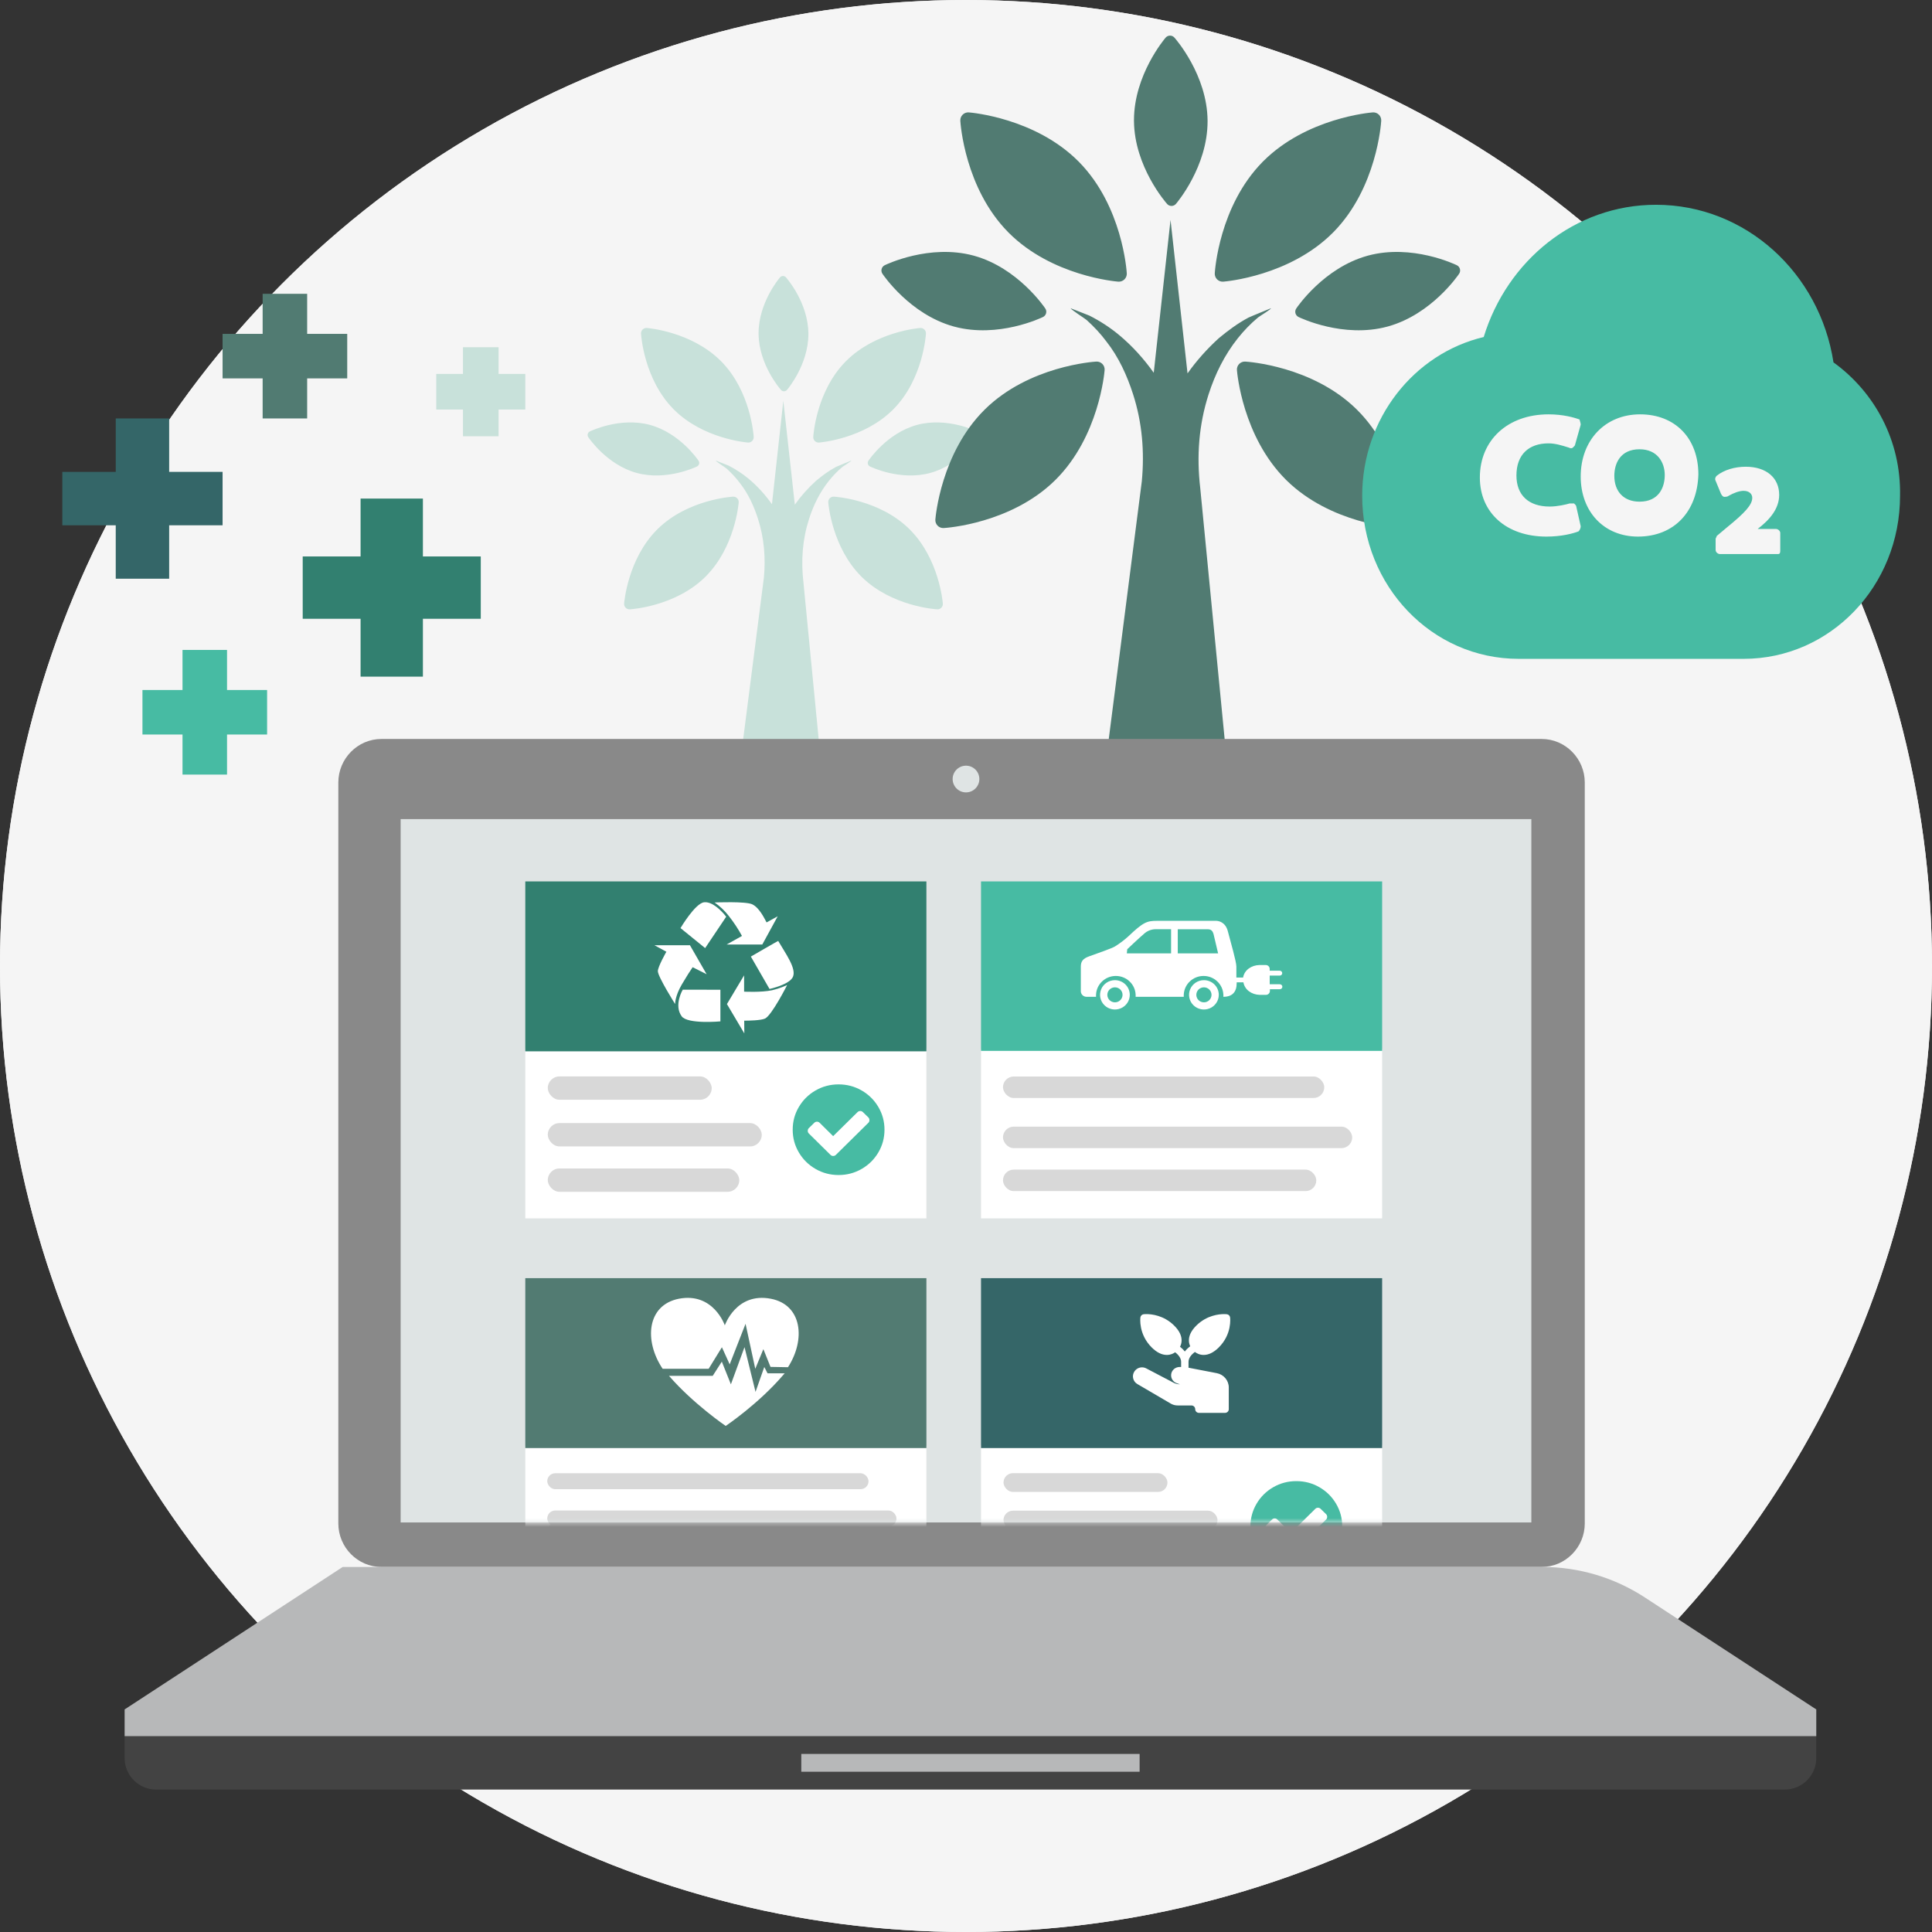 <?xml version="1.0" encoding="UTF-8"?>
<svg width="217px" height="217px" viewBox="0 0 217 217" version="1.1" xmlns="http://www.w3.org/2000/svg" xmlns:xlink="http://www.w3.org/1999/xlink">
    <rect x="0" y="0" width="217" height="217" fill="#333333" stroke="none"/>
    <!-- Generator: Sketch 46.2 (44496) - http://www.bohemiancoding.com/sketch -->
    <title>illustration/a-propos-02</title>
    <desc>Created with Sketch.</desc>
    <defs>
        <polygon id="path-1" points="0 79 127 79 127 0 0 0"></polygon>
    </defs>
    <g id="Symbols" stroke="none" stroke-width="1" fill="none" fill-rule="evenodd">
        <g id="illustration/a-propos-02">
            <circle id="Path" fill="#F5F5F5" cx="108.5" cy="108.5" r="108.5"></circle>
            <circle id="Path" fill="#F5F5F5" cx="108.5" cy="108.5" r="108.5"></circle>
            <path d="M87.607,31.155 C87.69,31.058 87.811,31.001 87.94,31 C88.068,30.999 88.191,31.053 88.276,31.149 C88.377,31.264 90.765,33.992 90.797,37.449 L90.798,37.519 C90.797,40.945 88.491,43.68 88.393,43.795 C88.309,43.893 88.188,43.949 88.059,43.95 C87.931,43.951 87.808,43.897 87.723,43.801 C87.622,43.687 85.235,40.959 85.203,37.501 L85.202,37.431 C85.202,34.006 87.508,31.27 87.607,31.155 Z M66.075,49.104 C66.004,48.997 65.982,48.865 66.015,48.741 C66.049,48.617 66.134,48.514 66.25,48.458 C66.387,48.391 69.657,46.826 72.996,47.724 L73.063,47.743 C76.362,48.665 78.376,51.622 78.46,51.748 C78.532,51.854 78.554,51.987 78.52,52.11 C78.487,52.234 78.401,52.338 78.286,52.394 C78.149,52.461 74.879,54.026 71.54,53.127 L71.472,53.108 C68.174,52.187 66.159,49.229 66.075,49.104 Z M109.925,49.104 C109.841,49.229 107.826,52.187 104.528,53.108 L104.46,53.127 C101.121,54.026 97.851,52.461 97.714,52.394 C97.599,52.338 97.513,52.234 97.48,52.11 C97.446,51.987 97.468,51.854 97.54,51.748 C97.624,51.622 99.638,48.665 102.937,47.743 L103.004,47.724 C106.343,46.826 109.613,48.391 109.75,48.458 C109.866,48.514 109.951,48.617 109.985,48.741 C110.018,48.865 109.996,48.997 109.925,49.104 Z M103.353,36.838 C103.527,36.825 103.698,36.887 103.822,37.009 C103.946,37.131 104.011,37.3 104.001,37.474 C103.989,37.681 103.662,42.584 100.379,45.93 L100.313,45.997 C97.029,49.28 92.196,49.691 91.992,49.707 C91.819,49.72 91.648,49.658 91.524,49.536 C91.4,49.414 91.334,49.245 91.345,49.071 C91.357,48.864 91.684,43.961 94.967,40.616 L95.034,40.549 C98.317,37.266 103.149,36.854 103.353,36.838 Z M72.647,36.838 C72.851,36.854 77.683,37.266 80.966,40.549 L81.033,40.616 C84.316,43.961 84.643,48.864 84.655,49.071 C84.666,49.245 84.6,49.414 84.476,49.536 C84.352,49.658 84.181,49.72 84.008,49.707 C83.804,49.691 78.971,49.28 75.687,45.997 L75.621,45.93 C72.338,42.584 72.011,37.681 71.999,37.474 C71.989,37.3 72.054,37.131 72.178,37.009 C72.302,36.887 72.473,36.825 72.647,36.838 Z M70.101,67.793 C70.117,67.588 70.529,62.756 73.812,59.473 L73.879,59.406 C77.224,56.123 82.127,55.796 82.334,55.784 C82.508,55.774 82.677,55.839 82.799,55.963 C82.921,56.087 82.983,56.258 82.97,56.431 C82.954,56.636 82.543,61.468 79.26,64.752 L79.193,64.819 C75.847,68.101 70.944,68.428 70.737,68.44 C70.563,68.451 70.394,68.385 70.272,68.261 C70.15,68.137 70.088,67.966 70.101,67.793 Z M105.899,67.793 C105.912,67.966 105.85,68.137 105.728,68.261 C105.606,68.385 105.437,68.451 105.263,68.44 C105.056,68.428 100.153,68.101 96.807,64.819 L96.74,64.752 C93.457,61.468 93.046,56.636 93.03,56.431 C93.017,56.258 93.079,56.087 93.201,55.963 C93.323,55.839 93.492,55.774 93.666,55.784 C93.873,55.796 98.776,56.123 102.121,59.406 L102.188,59.473 C105.471,62.756 105.883,67.588 105.899,67.793 Z M92.374,87.347 C92.487,87.376 81.484,85.69 83.105,85.882 L85.798,64.886 C86.01,62.634 85.827,60.425 85.136,58.274 C84.679,56.849 84.039,55.439 83.105,54.258 C82.662,53.661 82.15,53.116 81.598,52.619 C81.466,52.503 80.393,51.825 80.393,51.728 C80.393,51.741 81.7,52.231 81.818,52.291 C82.624,52.7 83.389,53.194 84.083,53.774 C85.087,54.611 85.952,55.574 86.705,56.634 L87.981,45.014 L89.274,56.682 C89.967,55.704 90.759,54.82 91.654,54.004 C92.359,53.419 93.088,52.878 93.898,52.444 C94.026,52.376 95.619,51.731 95.619,51.728 C95.619,51.817 94.752,52.333 94.637,52.428 C94.071,52.898 93.557,53.434 93.099,54.009 C92.087,55.278 91.37,56.733 90.876,58.274 C90.131,60.593 89.955,62.967 90.241,65.409 L92.374,87.347 Z" id="Combined-Shape-Copy-6" fill="#C8E1DA" fill-rule="nonzero"></path>
            <path d="M130.919,4.23 C131.042,4.086 131.222,4.002 131.411,4 C131.601,3.998 131.781,4.079 131.908,4.221 C132.058,4.39 135.584,8.42 135.633,13.528 L135.633,13.631 C135.633,18.691 132.225,22.732 132.08,22.902 C131.957,23.046 131.777,23.129 131.588,23.131 C131.398,23.133 131.217,23.053 131.091,22.911 C130.941,22.742 127.415,18.712 127.367,13.604 L127.367,13.5 C127.367,8.441 130.774,4.399 130.919,4.23 Z M99.111,30.745 C99.006,30.587 98.973,30.392 99.023,30.209 C99.072,30.026 99.198,29.873 99.369,29.79 C99.572,29.691 104.402,27.379 109.335,28.706 L109.434,28.734 C114.308,30.095 117.283,34.465 117.407,34.65 C117.513,34.808 117.545,35.003 117.496,35.186 C117.446,35.369 117.32,35.522 117.15,35.605 C116.947,35.704 112.116,38.016 107.184,36.687 L107.084,36.66 C102.212,35.299 99.235,30.93 99.111,30.745 Z M163.889,30.745 C163.765,30.93 160.788,35.299 155.916,36.66 L155.816,36.687 C150.884,38.016 146.053,35.704 145.85,35.605 C145.68,35.522 145.554,35.369 145.504,35.186 C145.455,35.003 145.487,34.808 145.593,34.65 C145.717,34.465 148.692,30.095 153.566,28.734 L153.665,28.706 C158.598,27.379 163.428,29.691 163.631,29.79 C163.802,29.873 163.928,30.026 163.977,30.209 C164.027,30.392 163.994,30.587 163.889,30.745 Z M154.181,12.625 C154.437,12.605 154.69,12.697 154.873,12.877 C155.056,13.057 155.153,13.307 155.138,13.564 C155.12,13.87 154.637,21.113 149.787,26.055 L149.689,26.154 C144.838,31.004 137.699,31.611 137.397,31.635 C137.141,31.655 136.889,31.563 136.706,31.383 C136.522,31.202 136.426,30.952 136.441,30.696 C136.459,30.39 136.942,23.147 141.792,18.206 L141.891,18.106 C146.74,13.257 153.88,12.648 154.181,12.625 Z M108.819,12.625 C109.12,12.648 116.26,13.257 121.109,18.106 L121.208,18.206 C126.058,23.147 126.541,30.39 126.559,30.696 C126.574,30.952 126.478,31.202 126.294,31.383 C126.111,31.563 125.859,31.655 125.603,31.635 C125.301,31.611 118.162,31.004 113.311,26.154 L113.213,26.055 C108.363,21.113 107.88,13.87 107.862,13.564 C107.847,13.307 107.944,13.057 108.127,12.877 C108.31,12.697 108.563,12.605 108.819,12.625 Z M105.059,58.353 C105.082,58.051 105.691,50.912 110.541,46.063 L110.64,45.964 C115.581,41.113 122.824,40.631 123.13,40.613 C123.386,40.597 123.637,40.694 123.817,40.877 C123.997,41.06 124.089,41.313 124.069,41.569 C124.045,41.871 123.438,49.01 118.588,53.861 L118.489,53.959 C113.547,58.809 106.304,59.291 105.998,59.31 C105.741,59.325 105.491,59.228 105.311,59.045 C105.131,58.861 105.039,58.609 105.059,58.353 Z M157.941,58.353 C157.961,58.609 157.869,58.861 157.689,59.045 C157.509,59.228 157.259,59.325 157.002,59.31 C156.696,59.291 149.453,58.809 144.511,53.959 L144.412,53.861 C139.562,49.01 138.955,41.871 138.931,41.569 C138.911,41.313 139.003,41.06 139.183,40.877 C139.363,40.694 139.614,40.597 139.87,40.613 C140.176,40.631 147.419,41.113 152.36,45.964 L152.459,46.063 C157.309,50.912 157.918,58.051 157.941,58.353 Z M137.962,87.24 C138.129,87.283 121.874,84.792 124.269,85.075 L128.247,54.059 C128.56,50.732 128.289,47.469 127.269,44.292 C126.594,42.186 125.648,40.104 124.269,38.358 C123.614,37.476 122.858,36.672 122.042,35.938 C121.848,35.766 120.262,34.764 120.262,34.621 C120.262,34.641 122.193,35.365 122.368,35.452 C123.558,36.057 124.688,36.786 125.714,37.643 C127.197,38.88 128.475,40.303 129.587,41.868 L131.472,24.702 L133.382,41.939 C134.406,40.495 135.576,39.188 136.897,37.984 C137.94,37.119 139.016,36.32 140.214,35.679 C140.403,35.578 142.755,34.625 142.755,34.621 C142.755,34.752 141.474,35.515 141.305,35.655 C140.469,36.349 139.709,37.141 139.032,37.99 C137.537,39.866 136.479,42.015 135.748,44.292 C134.649,47.717 134.388,51.225 134.811,54.832 L137.962,87.24 Z" id="Combined-Shape" fill="#517B72" fill-rule="nonzero"></path>
            <path d="M205.934,40.701 C210.563,44.044 213.53,49.49 213.411,55.68 C213.411,65.83 205.578,74 195.846,74 L170.566,74 C160.833,74 153,65.83 153,55.68 C153,47.015 158.816,39.711 166.649,37.854 C169.26,29.313 176.856,23 185.995,23 C196.083,23 204.391,30.675 205.934,40.701 Z M177.543,47.702 C177.543,47.469 177.419,47.237 177.419,47.12 C176.797,46.888 175.552,46.538 173.934,46.538 C169.328,46.538 166.216,49.448 166.216,53.637 C166.216,57.593 169.203,60.269 173.685,60.269 C175.427,60.269 176.672,59.92 177.295,59.687 C177.419,59.571 177.543,59.338 177.543,59.106 L177.046,56.895 C177.046,56.778 176.921,56.662 176.797,56.546 L176.299,56.546 C175.925,56.662 174.929,56.895 174.058,56.895 C171.693,56.895 170.324,55.615 170.324,53.404 C170.324,51.077 171.693,49.797 173.934,49.797 C174.68,49.797 175.427,50.029 176.174,50.262 C176.423,50.378 176.548,50.378 176.672,50.262 C176.797,50.146 176.921,50.029 176.921,49.913 L177.543,47.702 Z M183.973,60.269 C188.021,60.269 190.64,57.477 190.759,53.287 C190.759,49.215 188.14,46.538 184.211,46.538 C180.282,46.538 177.543,49.448 177.543,53.52 C177.543,57.477 180.163,60.269 183.973,60.269 Z M199.715,62.231 C199.957,62.231 199.957,62.005 199.957,61.78 L199.957,59.863 C199.957,59.638 199.715,59.412 199.473,59.412 L197.416,59.412 C198.747,58.398 199.836,57.158 199.836,55.58 C199.836,53.663 198.384,52.423 196.085,52.423 C194.875,52.423 193.665,52.761 192.818,53.438 C192.697,53.55 192.576,53.776 192.697,54.001 L193.302,55.467 C193.423,55.692 193.544,55.805 193.665,55.805 C193.786,55.805 194.028,55.805 194.149,55.692 C194.754,55.354 195.359,55.129 195.843,55.129 C196.448,55.129 196.811,55.467 196.811,55.918 C196.811,56.707 195.964,57.609 194.028,59.187 L192.818,60.202 C192.818,60.314 192.697,60.427 192.697,60.54 L192.697,61.78 C192.697,62.005 192.939,62.231 193.181,62.231 L199.715,62.231 Z M184.151,50.462 C186.174,50.462 186.983,51.956 186.983,53.357 C186.983,54.758 186.309,56.346 184.151,56.346 C182.398,56.346 181.319,55.225 181.319,53.451 C181.319,52.049 181.994,50.462 184.151,50.462 Z" id="Combined-Shape" fill="#47BBA3"></path>
            <path d="M47.5,62.5 L47.5,56 L40.5,56 L40.5,62.5 L34,62.5 L34,69.5 L40.5,69.5 L40.5,76 L47.5,76 L47.5,69.5 L54,69.5 L54,62.5 L47.5,62.5 Z" id="Combined-Shape" fill="#328070"></path>
            <path d="M19,53 L19,47 L13,47 L13,53 L7,53 L7,59 L13,59 L13,65 L19,65 L19,59 L25,59 L25,53 L19,53 Z" id="Combined-Shape-Copy-2" fill="#346668"></path>
            <path d="M34.5,37.5 L34.5,33 L29.5,33 L29.5,37.5 L25,37.5 L25,42.5 L29.5,42.5 L29.5,47 L34.5,47 L34.5,42.5 L39,42.5 L39,37.5 L34.5,37.5 Z" id="Combined-Shape-Copy-3" fill="#517B72"></path>
            <path d="M25.5,77.5 L25.5,73 L20.5,73 L20.5,77.5 L16,77.5 L16,82.5 L20.5,82.5 L20.5,87 L25.5,87 L25.5,82.5 L30,82.5 L30,77.5 L25.5,77.5 Z" id="Combined-Shape-Copy-5" fill="#47BBA3"></path>
            <path d="M56,42 L56,39 L52,39 L52,42 L49,42 L49,46 L52,46 L52,49 L56,49 L56,46 L59,46 L59,42 L56,42 Z" id="Combined-Shape-Copy-4" fill="#C8E1DA"></path>
            <g id="Group" transform="translate(14, 83)">
                <g id="Group-6">
                    <path d="M28.843,0 L159.158,0 C161.821,0 164,2.202 164,4.894 L164,88.106 C164,90.798 161.821,93 159.158,93 L28.843,93 C26.179,93 24,90.798 24,88.106 L24,4.894 C24,2.202 26.179,0 28.843,0" id="Fill-125" fill="#898989"></path>
                    <path d="M94.5,6 C95.328,6 96,5.329 96,4.5 C96,3.672 95.328,3 94.5,3 C93.671,3 93,3.672 93,4.5 C93,5.329 93.671,6 94.5,6" id="Fill-127" fill="#DFE4E4"></path>
                    <path d="M170.741,96.419 L190,109 L0,109 L24.492,93 L159.256,93 L159.256,93 C163.335,93 167.326,94.188 170.741,96.419 Z" id="Fill-129" fill="#B7B8B9"></path>
                    <path d="M190,109 L190,114.474 C190,116.413 188.413,118 186.475,118 L3.525,118 C1.587,118 0,116.413 0,114.474 L0,109 L190,109 Z" id="Fill-130" fill="#434343"></path>
                    <polygon id="Fill-131" fill="#B7B8B9" points="76 116 114 116 114 114 76 114"></polygon>
                    <polygon id="Fill-132" fill="#B7B8B9" points="0 112 190 112 190 109 0 109"></polygon>
                </g>
                <g id="Group-2" transform="translate(31, 9)">
                    <mask id="mask-2" fill="white">
                        <use xlink:href="#path-1"></use>
                    </mask>
                    <use id="Fill-126" fill="#DFE4E4" xlink:href="#path-1"></use>
                    <g id="Group" mask="url(#mask-2)">
                        <g transform="translate(14, 7)" id="Group-4">
                            <g>
                                <g id="Group-3">
                                    <rect id="Combined-Shape-Copy" fill="#FFFFFF" x="0" y="18.762" width="45.052" height="19.084"></rect>
                                    <rect id="Combined-Shape" fill="#328070" x="0" y="0" width="45.052" height="19.084"></rect>
                                    <rect id="Rectangle" fill="#D8D8D8" x="2.526" y="21.903" width="18.412" height="2.621" rx="1.31"></rect>
                                    <rect id="Rectangle-Copy" fill="#D8D8D8" x="2.526" y="27.144" width="24.033" height="2.621" rx="1.31"></rect>
                                    <path d="M39.654,25.332 C39.193,24.552 38.567,23.934 37.778,23.479 C36.988,23.024 36.125,22.797 35.19,22.797 C34.255,22.797 33.392,23.024 32.602,23.479 C31.812,23.934 31.187,24.552 30.726,25.332 C30.265,26.112 30.035,26.964 30.035,27.887 C30.035,28.811 30.265,29.662 30.726,30.442 C31.187,31.222 31.812,31.84 32.602,32.295 C33.392,32.75 34.255,32.978 35.19,32.978 C36.125,32.978 36.988,32.75 37.778,32.295 C38.567,31.84 39.193,31.222 39.654,30.442 C40.114,29.662 40.345,28.811 40.345,27.887 C40.345,26.963 40.114,26.112 39.654,25.332 Z M38.533,27.112 L34.888,30.711 C34.803,30.795 34.7,30.837 34.579,30.837 C34.463,30.837 34.362,30.795 34.277,30.711 L31.847,28.311 C31.766,28.232 31.726,28.132 31.726,28.013 C31.726,27.889 31.766,27.788 31.847,27.708 L32.458,27.112 C32.543,27.028 32.643,26.986 32.76,26.986 C32.876,26.986 32.977,27.028 33.062,27.112 L34.579,28.61 L37.318,25.912 C37.403,25.828 37.503,25.786 37.62,25.786 C37.736,25.786 37.837,25.828 37.922,25.912 L38.533,26.508 C38.613,26.588 38.653,26.69 38.653,26.813 C38.653,26.933 38.613,27.032 38.533,27.112 Z" id="Shape" fill="#47BBA3" fill-rule="nonzero"></path>
                                    <rect id="Rectangle-Copy-2" fill="#D8D8D8" x="2.526" y="32.24" width="21.508" height="2.621" rx="1.31"></rect>
                                    <g id="Group-2" transform="translate(14.501, 2.335)" fill="#FFFFFF">
                                        <path d="M5.575,0.009 C4.568,0.137 2.933,2.907 2.933,2.907 L5.7,5.154 L8.065,1.627 C8.065,1.627 6.739,-0.139 5.575,0.009 Z" id="Shape"></path>
                                        <path d="M12.599,2.27 C12.365,1.84 11.804,0.635 11.001,0.241 C10.28,-0.119 6.762,0.031 6.762,0.031 C7.362,0.45 7.897,0.956 8.348,1.533 C8.907,2.242 9.405,2.996 9.838,3.789 L8.113,4.751 L12.12,4.751 L13.85,1.581 L12.599,2.27 Z" id="Shape"></path>
                                        <path d="M3.065,12.816 C3.734,13.725 7.414,13.385 7.414,13.385 L7.414,9.833 L3.186,9.824 C3.186,9.824 2.152,11.561 3.065,12.816 Z" id="Shape"></path>
                                        <path d="M1.346,5.563 C1.346,5.563 0.389,7.234 0.389,7.745 C0.389,8.365 2.325,11.435 2.325,11.435 C2.325,11.435 2.305,10.565 3.075,9.247 C3.554,8.428 4.06,7.634 4.297,7.301 L5.866,8.089 L3.992,4.831 L0,4.831 L1.346,5.563 Z" id="Shape"></path>
                                        <path d="M15.57,8.361 C15.949,7.422 14.744,5.78 13.905,4.348 C13.896,4.33 10.835,6.107 10.835,6.107 L12.93,9.744 C12.93,9.744 15.21,9.257 15.57,8.361 Z" id="Shape"></path>
                                        <path d="M10.089,13.305 C10.583,13.305 11.947,13.286 12.42,13.07 C13.181,12.723 14.909,9.305 14.909,9.305 C14.361,9.553 13.792,9.749 13.207,9.89 C12.018,10.148 10.076,10.046 10.076,10.046 L10.076,8.214 L8.147,11.441 L10.1,14.736 L10.089,13.305 Z" id="Shape"></path>
                                    </g>
                                </g>
                                <g id="Group-3-Copy-3" transform="translate(0, 44.561)">
                                    <rect id="Combined-Shape-Copy" fill="#FFFFFF" x="0" y="18.813" width="45.052" height="19.034"></rect>
                                    <rect id="Rectangle" fill="#D8D8D8" x="2.466" y="21.911" width="36.086" height="1.793" rx="0.897"></rect>
                                    <rect id="Rectangle-Copy" fill="#D8D8D8" x="2.466" y="26.096" width="39.224" height="1.793" rx="0.897"></rect>
                                    <rect id="Rectangle-Copy-2" fill="#D8D8D8" x="2.466" y="27.666" width="35.19" height="1.328" rx="0.664"></rect>
                                    <rect id="Rectangle-Copy-3" fill="#D8D8D8" x="2.466" y="30.543" width="36.759" height="1.328" rx="0.664"></rect>
                                    <rect id="Rectangle-Copy-4" fill="#D8D8D8" x="2.466" y="33.199" width="28.241" height="1.328" rx="0.664"></rect>
                                    <rect id="Combined-Shape" fill="#527B72" x="0" y="0" width="45.052" height="19.084"></rect>
                                    <path d="M26.844,9.977 L27.208,10.686 L29.138,10.686 C29.065,10.756 28.992,10.863 28.919,10.933 C26.188,14.121 22.511,16.599 22.511,16.599 C22.511,16.599 18.869,14.121 16.138,10.969 L21.054,10.969 L22.074,9.375 L23.093,11.925 L24.623,7.746 L25.861,12.775 L26.844,9.977 Z M22.085,7.76 L20.594,10.181 L15.429,10.181 C13.32,7.048 13.647,3.024 17.248,2.312 C21.139,1.564 22.412,5.303 22.412,5.303 C22.412,5.303 23.685,1.564 27.577,2.312 C31.105,2.989 31.505,6.905 29.505,10.003 L27.541,9.967 L26.741,7.973 L25.831,10.181 L24.74,5.125 L22.958,9.683 L22.085,7.76 Z" id="Combined-Shape" fill="#FFFFFF"></path>
                                </g>
                                <g id="Group-3-Copy-4" transform="translate(51.188, 44.561)">
                                    <rect id="Combined-Shape-Copy" fill="#FFFFFF" x="0" y="18.762" width="45.052" height="19.084"></rect>
                                    <path d="M39.878,25.332 C39.417,24.552 38.792,23.934 38.002,23.479 C37.212,23.024 36.349,22.797 35.414,22.797 C34.479,22.797 33.616,23.024 32.826,23.479 C32.036,23.934 31.411,24.552 30.95,25.332 C30.489,26.112 30.259,26.964 30.259,27.887 C30.259,28.811 30.489,29.662 30.95,30.442 C31.411,31.222 32.036,31.84 32.826,32.295 C33.616,32.75 34.479,32.978 35.414,32.978 C36.349,32.978 37.212,32.75 38.002,32.295 C38.791,31.84 39.417,31.222 39.878,30.442 C40.339,29.662 40.569,28.811 40.569,27.887 C40.569,26.963 40.339,26.112 39.878,25.332 Z M38.757,27.112 L35.112,30.711 C35.027,30.795 34.924,30.837 34.803,30.837 C34.687,30.837 34.586,30.795 34.501,30.711 L32.071,28.311 C31.991,28.232 31.95,28.132 31.95,28.013 C31.95,27.889 31.99,27.788 32.071,27.708 L32.682,27.112 C32.767,27.028 32.868,26.986 32.984,26.986 C33.1,26.986 33.201,27.028 33.286,27.112 L34.803,28.61 L37.542,25.912 C37.627,25.828 37.727,25.786 37.844,25.786 C37.96,25.786 38.061,25.828 38.146,25.912 L38.757,26.508 C38.837,26.588 38.878,26.69 38.878,26.813 C38.878,26.933 38.837,27.032 38.757,27.112 Z" id="Shape" fill="#47BBA3" fill-rule="nonzero"></path>
                                    <rect id="Combined-Shape" fill="#356668" x="0" y="1.13686838e-13" width="45.052" height="19.084"></rect>
                                    <path d="M27.827,12.279 L27.827,14.72 C27.827,14.947 27.641,15.131 27.41,15.131 L24.474,15.131 C24.244,15.131 24.057,14.947 24.057,14.72 C24.057,14.486 23.865,14.297 23.629,14.297 L22.077,14.297 C21.805,14.297 21.538,14.224 21.305,14.087 L17.557,11.892 C17.317,11.751 17.151,11.527 17.088,11.259 C17.024,10.992 17.072,10.718 17.223,10.487 C17.418,10.19 17.736,10.018 18.082,10.018 C18.243,10.018 18.403,10.057 18.546,10.13 L21.663,11.762 C21.868,11.866 22.102,11.922 22.337,11.922 L21.998,11.802 C21.574,11.662 21.309,11.257 21.354,10.817 C21.404,10.337 21.818,9.975 22.318,9.975 C22.369,9.975 22.422,9.976 22.474,9.977 L22.474,9.397 C22.474,9.029 22.235,8.655 21.804,8.326 C21.604,8.468 21.288,8.624 20.868,8.624 C20.307,8.624 19.74,8.344 19.182,7.793 C17.67,6.298 17.891,4.484 17.901,4.408 C17.925,4.223 18.073,4.078 18.26,4.053 C18.273,4.052 18.392,4.037 18.585,4.037 C19.127,4.037 20.515,4.162 21.686,5.319 C22.269,5.895 22.551,6.479 22.526,7.055 C22.514,7.315 22.441,7.532 22.352,7.703 C22.566,7.871 22.746,8.05 22.89,8.238 C23.049,8.03 23.252,7.833 23.497,7.65 C23.421,7.488 23.36,7.289 23.35,7.055 C23.324,6.479 23.606,5.895 24.189,5.319 C25.361,4.162 26.748,4.037 27.291,4.037 C27.483,4.037 27.603,4.052 27.616,4.053 C27.803,4.078 27.95,4.223 27.974,4.408 C27.985,4.484 28.206,6.298 26.693,7.793 C26.135,8.344 25.568,8.624 25.008,8.624 C24.552,8.624 24.219,8.44 24.023,8.29 C23.562,8.628 23.306,9.016 23.306,9.397 L23.306,10.06 C23.345,10.066 23.384,10.073 23.423,10.081 L26.489,10.673 C27.264,10.823 27.827,11.498 27.827,12.279 Z" id="composantes-bio" fill="#FFFFFF" fill-rule="nonzero"></path>
                                    <rect id="Rectangle" fill="#D8D8D8" x="2.526" y="21.903" width="18.412" height="2.107" rx="1.054"></rect>
                                    <rect id="Rectangle-Copy" fill="#D8D8D8" x="2.526" y="26.117" width="24.033" height="2.107" rx="1.054"></rect>
                                    <rect id="Rectangle-Copy-2" fill="#D8D8D8" x="2.526" y="27.62" width="21.508" height="1.449" rx="0.725"></rect>
                                    <rect id="Rectangle-Copy-3" fill="#D8D8D8" x="2.526" y="30.438" width="16.375" height="1.449" rx="0.725"></rect>
                                    <rect id="Rectangle-Copy-4" fill="#D8D8D8" x="2.526" y="33.257" width="20.611" height="1.449" rx="0.725"></rect>
                                </g>
                                <g id="Group-3-Copy" transform="translate(51.188, 0)">
                                    <rect id="Combined-Shape-Copy" fill="#FFFFFF" x="0" y="18.813" width="45.052" height="19.034"></rect>
                                    <rect id="Rectangle" fill="#D8D8D8" x="2.466" y="21.911" width="36.086" height="2.414" rx="1.207"></rect>
                                    <rect id="Rectangle-Copy" fill="#D8D8D8" x="2.466" y="27.543" width="39.224" height="2.414" rx="1.207"></rect>
                                    <rect id="Rectangle-Copy-2" fill="#D8D8D8" x="2.466" y="32.37" width="35.19" height="2.414" rx="1.207"></rect>
                                    <rect id="Combined-Shape" fill="#47BBA3" x="0" y="0" width="45.052" height="19.034"></rect>
                                    <path d="M15.038,11.091 L15.038,11.091 C15.96,11.091 16.708,11.829 16.708,12.739 C16.708,13.405 16.301,14.006 15.677,14.261 C15.053,14.516 14.335,14.375 13.858,13.904 C13.38,13.432 13.237,12.724 13.496,12.108 C13.754,11.493 14.363,11.091 15.038,11.091 Z M15.038,13.581 L15.038,13.581 C15.266,13.582 15.484,13.493 15.645,13.334 C15.805,13.176 15.895,12.96 15.895,12.736 C15.893,12.271 15.511,11.896 15.04,11.896 C14.569,11.897 14.188,12.273 14.187,12.738 C14.187,13.202 14.567,13.58 15.038,13.581 Z M25.035,11.091 L25.035,11.091 C25.957,11.091 26.705,11.829 26.705,12.739 C26.705,13.405 26.298,14.006 25.674,14.261 C25.05,14.516 24.332,14.375 23.854,13.904 C23.377,13.432 23.234,12.724 23.492,12.108 C23.751,11.493 24.36,11.091 25.035,11.091 Z M25.035,13.581 L25.043,13.581 C25.513,13.577 25.89,13.199 25.889,12.736 C25.887,12.271 25.504,11.895 25.033,11.896 C24.562,11.897 24.181,12.275 24.181,12.74 C24.182,13.204 24.564,13.581 25.035,13.581 Z M33.545,11.547 L33.564,11.552 C33.719,11.552 33.845,11.676 33.845,11.83 C33.845,11.983 33.719,12.107 33.564,12.107 L32.445,12.107 L32.445,12.309 C32.442,12.549 32.245,12.741 32.002,12.741 L31.294,12.741 C30.395,12.717 29.608,12.165 29.471,11.334 L28.714,11.334 L28.714,11.435 C28.714,12.376 28.26,12.96 27.22,12.96 C27.224,12.886 27.224,12.812 27.22,12.739 C27.178,11.556 26.194,10.618 24.995,10.618 C23.796,10.618 22.812,11.556 22.77,12.739 C22.766,12.812 22.766,12.886 22.77,12.96 L17.366,12.96 L17.366,12.739 C17.325,11.556 16.341,10.618 15.141,10.618 C13.942,10.618 12.958,11.556 12.916,12.739 L12.916,12.96 L11.865,12.96 C11.684,12.964 11.509,12.892 11.384,12.762 C11.258,12.632 11.195,12.456 11.209,12.277 L11.209,9.58 C11.209,9.017 11.401,8.673 12.165,8.407 C13.035,8.095 14.659,7.53 15.026,7.314 C15.569,6.979 16.078,6.595 16.548,6.167 C18.225,4.57 18.642,4.427 19.747,4.427 L26.426,4.427 C26.634,4.432 27.458,4.528 27.728,5.621 C28.055,6.879 28.679,9.001 28.679,9.564 L28.679,10.798 L29.435,10.798 C29.573,9.958 30.37,9.409 31.275,9.39 L31.983,9.39 C32.1,9.391 32.212,9.437 32.294,9.519 C32.376,9.601 32.422,9.712 32.421,9.828 L32.421,10.027 L33.55,10.027 C33.705,10.027 33.83,10.151 33.83,10.303 C33.83,10.456 33.705,10.579 33.55,10.579 L32.424,10.579 L32.424,11.547 L33.545,11.547 Z M21.346,8.081 L21.346,5.368 L19.639,5.368 C19.135,5.364 18.65,5.556 18.288,5.901 C17.758,6.346 16.423,7.615 16.423,7.615 L16.375,8.081 L21.346,8.081 Z M22.097,8.081 L26.628,8.081 C26.628,8.081 26.169,6.111 26.115,5.909 C26.039,5.642 25.893,5.376 25.499,5.376 L22.097,5.376 L22.097,8.081 Z" id="Combined-Shape" fill="#FFFFFF"></path>
                                </g>
                            </g>
                        </g>
                    </g>
                </g>
            </g>
        </g>
    </g>
</svg>